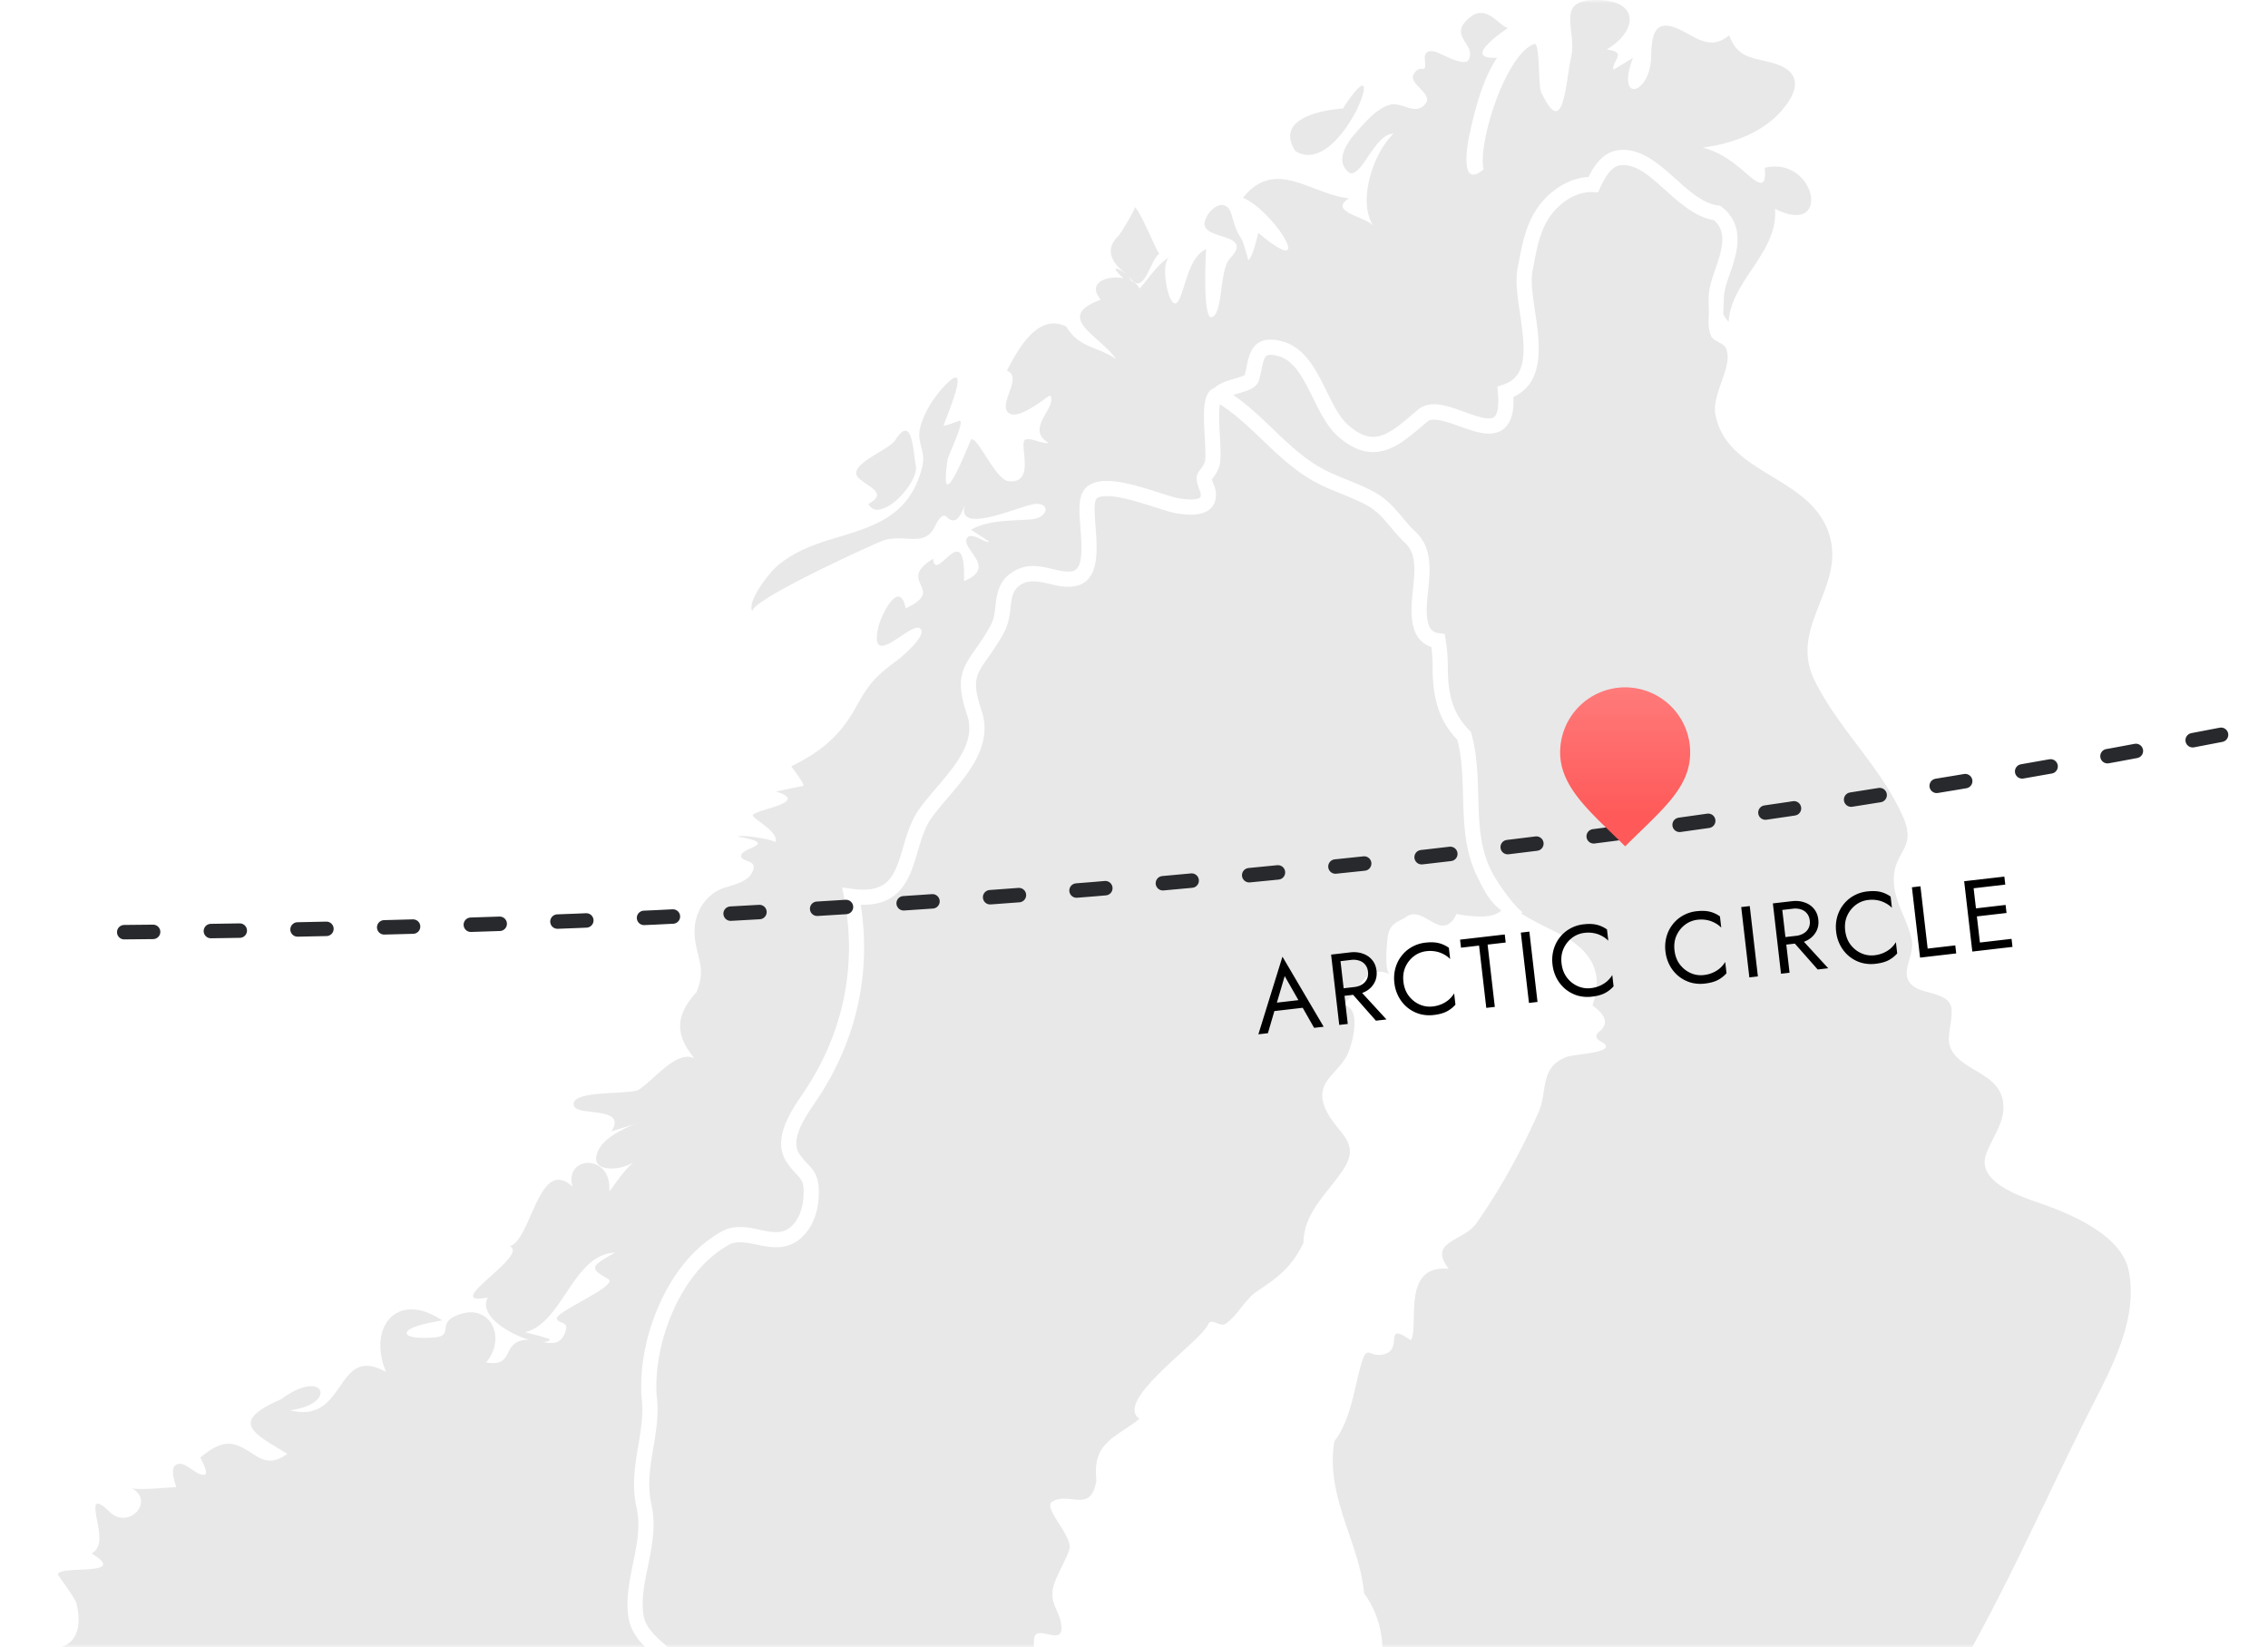 <svg width="314" height="228" viewBox="0 0 314 228" fill="none" xmlns="http://www.w3.org/2000/svg"><path fill="#fff" d="M0 0h314v228H0z"/><mask id="a" style="mask-type:alpha" maskUnits="userSpaceOnUse" x="0" y="0" width="314" height="228"><path fill="#fff" d="M0 0h314v228H0z"/></mask><g opacity=".7" mask="url(#a)"><path d="M18.475 306.536c-3.627 1.719-2.514-.216-2.516-2.675 0-2.856-6.614-3.156-8.574-5.568-2.746-3.38-4.673-17.43 3.477-12.478-1.817-2.396 2.951-6.72 2.596-6.977-2.583-1.855-5.551-2.049-9.21-.296-2.911 1.396-2.581-1.154-1.325-4.269 1.228-3.046 5.036-9.221 8.974-6.12 1.582-2.237-.944-.653-1.984-.807-1.75-.256 5.28-6.561 5.653-7.347 1.443-3.036-.156-4.202-1.685-.615-.824 1.931-4.177 4.278-6.158 6.42-1.646 1.781-1.386-4.478-1.872-5.511-2.514-5.338 3.598.067 5.974-1.826 3.572-2.843-4.972-1.466-5.555-1.778-1.93-1.035-3.653-6.929.038-5.471-.524-5.07-5.522-16.528 4.28-14.806 2.408.424-.022-1.851-.746-2.223-2.368-1.21-4.688-.268-5.624 2.271-2.885-.507 6.79-6.77 3.273-8.297 3.532-.332 3.774-3.615 3.08-6.274-.193-.733-2.571-3.902-2.563-3.967.152-1.342 10.053.359 4.67-2.913 2.155-1.099.417-4.77.533-6.447.084-1.264 1.863.606 1.964.703 2.7 2.558 6.283-1.517 3.097-3.266 2.339.457 9.644-.923 11.215.209-.786-.566-4.21-.086-4.975-.078-.18-.56-1.062-2.797-.169-3.356 1.26-.79 2.732 1.552 3.96 1.349.709-.116-.554-2.34-.57-2.37 1.29-1.1 3.07-2.351 4.845-1.789 2.862.908 3.895 3.617 7.216 1.27-4.82-2.922-8.095-4.417-.864-7.567 6.033-4.47 7.898.697 1.227 1.525 7.9 2.083 6.213-9.286 13.291-5.289-2.585-6.209 1.515-11.327 7.77-7.145-.294.062-4.93.767-4.91 1.76.02.851 3.23.638 3.69.611 2.821-.163.662-1.779 2.842-2.873 4.749-2.383 7.525 2.691 4.457 6.324 3.799.67 2.252-2.435 4.948-3.052 2.382-.545 5.183 1.918 6.107-1.456.319-1.168-1.027-.826-1.25-1.559-.288-.935 8.694-4.584 7.099-5.488-2.628-1.489-2.495-1.711.955-3.644-5.867.205-7.21 9.779-12.483 11.012.032.007 3.577.896 3.484 1.014-1.227 1.542-10.52-2.372-8.615-5.817-6.837 1.271 5.898-5.864 3.03-7.087 2.989-.845 4.032-12.628 8.72-8.228-1.34-4.236 5.454-4.817 5.072.655 1.03-1.424 2.131-3.017 3.474-4.198-1.425 1.255-6.294 1.798-5.13-1.217.83-2.154 3.842-3.375 5.826-4.207-1.24.519-2.595.876-3.868 1.278 2.224-3.562-4.77-2.001-5.212-3.551-.644-2.25 7.833-1.447 9.01-2.223 2.67-1.757 6.63-7.45 9.18-2.676-3.451-3.505-5.148-6.557-1.204-10.816 1.44-3.538-.152-4.913-.276-8.141-.11-2.829 1.537-5.458 4.144-6.308 1.194-.388 3.065-.769 3.752-1.975 1.088-1.912-1.149-1.512-1.43-2.269-.499-1.332 5.712-1.742-.48-2.832.701-.336 5.332.488 5.154.807.721-1.293-2.714-3.082-3.065-3.672-.471-.792 8.355-1.785 3.186-3.375-.011.004 3.83-.803 3.828-.776.059-.418-1.667-2.63-1.712-2.708 4.137-2.021 6.811-4.254 8.997-8.257 1.76-3.222 2.776-4.274 5.609-6.363.498-.367 4.322-3.51 3.268-4.453-1.232-1.096-7.13 5.976-5.831-.118.357-1.673 2.96-6.954 3.801-2.674 5.853-2.738-1.504-3.602 3.806-6.87.313 3.684 4.523-6.111 4.278 3.088 4.588-1.833-.161-4.282.342-5.781.442-1.325 2.687.678 3.143.327.015-.01-2.965-1.941-2.511-1.65 2.528-1.415 5.684-1.191 8.451-1.449 2.191-.205 2.611-2.34.362-2.11-2.151.224-12.024 4.954-9.32-.744-.659 1.55-1.302 4.077-2.89 2.516-.704-.693-1.506 1.14-1.658 1.439-1.388 2.708-3.955 1.022-6.853 1.755-.906.228-19.227 8.598-18.336 9.95-.925-1.405 2.421-5.459 3.247-6.192 2.689-2.385 5.957-3.356 9.309-4.353 5.66-1.68 9.371-3.564 10.913-9.422.634-2.412-.929-3.384-.19-5.828.579-1.92 1.736-3.769 3.099-5.254 4.453-4.856.108 4.78.093 5.248-.006.21 1.933-.583 2.108-.624.98-.232-1.5 4.747-1.591 5.385-1.322 9.045 3.165-2.772 3.273-2.816.931-.37 3.363 5.575 5.152 5.778 3.31.378 1.988-3.712 2.093-5.216.102-1.458 2.552.232 3.433-.108-3.279-1.973 1.265-4.867.274-6.506-.137-.228-4.273 3.545-5.754 2.393-1.574-1.223 2.064-4.955-.243-5.849 1.428-2.803 4.253-8.11 8.224-6.096 1.787 2.982 4.168 2.653 6.87 4.484-2.119-3.208-8.748-5.775-2.094-8.23-2.854-3.253 4.067-4.15 5.364-1.52 1.106-1.205 2.642-3.642 4.199-4.363-1.428.664-.264 6.752.786 6.399 1.183-.397 1.43-6.316 4.227-7.487-.057.537-.522 9.813.786 9.392 1.63-.522.971-6.487 2.537-8.145 3.517-3.72-4.356-2.318-3.473-5.205.545-1.777 2.919-3.395 3.661-.854.572 1.95.659 2.237 1.464 3.539.145.238.868 2.786.874 2.782.674-.564 1.206-3.224 1.373-3.771 8.272 6.91 2.313-2.932-2.114-4.867 4.493-5.627 9.453-.422 14.689.076-3.031 1.859 2.392 2.575 3.34 3.805-2.245-3.482.059-10.14 2.795-12.73-1.827-.133-3.568 3.524-4.597 4.645-.306.336-1.02 1.128-1.571.693-2.033-1.612-.199-4.185.931-5.45 1.259-1.413 2.757-3.274 4.656-3.885 1.726-.553 3.695 1.665 5.055-.232 1.016-1.413-2.537-2.679-1.643-4.081.992-1.56 1.778.393 1.514-1.946-.124-1.086.535-1.356 1.473-1.096.728.203 4.095 2.205 4.619 1.062 1.025-2.243-3.001-3.223.093-5.78 2.33-1.921 3.839.892 5.29 1.44.057.02-6.781 4.38-1.475 4.1-2.038 3.065-3.082 7.21-3.836 10.741-.331 1.547-1.331 7.482 1.967 4.717-.835-3.627 3.065-15.967 7.022-17.364.802-.283.545 5.786.931 6.612 3.177 6.836 3.348-1.136 4.164-4.734.893-3.944-2.518-8.183 3.946-7.955 5.549.196 5.213 4.34.984 6.833 2.966.425.725 1.488.908 2.793.013.087 3.313-2.005 2.725-1.635-2.414 6.443 2.358 5.055 2.512-.01.085-2.852.26-5.805 4.246-3.76 2.269 1.163 4.14 2.693 6.559.654 1.151 3.087 2.996 3.042 5.822 3.777 4.271 1.111 4.056 3.75 1.255 6.866-3.452 3.838-9.73 5.29-14.684 5.048 3.659-1.183 6.94.805 9.58 3.076 1.709 1.468 3.295 3.025 2.955-.429 7.079-1.692 9.373 9.673 1.424 5.685.478 6.041-6.113 9.936-6.417 15.646-3.148-3.367.281-8.642-.444-12.59-.473-2.56-2.898-3.506-5.247-3.81-3.285-.425-4.242-5.055-8.059-4.409-2.71.46-4.945 2.83-7.292 4.12-4.071 2.232-4.96 4.727-5.537 9.524-.957 7.966 1.13 17.142-5.065 23.623-3.137-1.654-6.881-3.47-10.565-2.347-2.889.883-4.469 4.362-7.676 3.441-4.119-1.182-6.485-6.254-8.864-9.395-1.971-2.603-5.845-4.629-6.227.428-.235 3.095-8.657.628-6.967 5.079.944 2.486 2.552 11.859-2.317 12.832-3.72.744-9.633-5.83-12.641-3.2-2.423 2.117-.68 16.052-5.885 12.685-5.577-3.608-11.435 10.621-11.938 15.23-.213 1.948-.118 3.93.368 5.816.712 2.761-.15 2.246-1.793 4.453-2.098 2.818-3.351 6.111-4.631 9.329-1.13 2.837-2.298 5.908-4.533 8.124a8.931 8.931 0 0 1-3.754 2.237c-2.795.83-1.236 2.649-1.185 5.266.203 10.622-4.373 20.721-9.93 29.747 5.49 2.056 6.702 12.06-.33 13.273-1.381.238-2.765-.121-3.963-.744-2.435-1.263-3.882.123-6.018 1.935-3.405 2.888-6.031 6.819-7.318 11.035-1.377 4.521.73 8.583-.454 12.628-1.48 5.07.649 10.06.877 15.079.165 3.652-2.575 6.498-1.962 10.025.454 2.626 2.215 4.806 3.774 6.857 1.354 1.785 3.142 3.853 3.184 6.238.057 3.171-2.968 3.98-4.662 6.074-3.097 3.823-.047 11.51.145 15.752.123 2.681-.128 5.668-1.985 7.867-2.44 2.891-6.28 1.934-7.516 5.73-1.977 6.082 1.914 16.674-6.059 19.724.393-8.107-7.983-1.402-7.987-8.422-.006-9.073-3.261 3.014-4.56 3.566-.455.194-.581-1.314-.58-1.291-3.09 2.685-6.655 3.712-10.16 5.623-4.639 2.529-7.856 7.341-11.7 10.879-3.446 3.169-21.79 12.975-23.396 3.955l-.004.017Zm11.014-69.52c-2.77-3.895-7.298 1.664-11.259-2.102 3.374 3.72 9.812.116 11.26 2.102Zm90.714-167.26c2.902-1.522-.165-2.42-1.344-3.614-1.751-1.766 4.181-3.79 5.098-5.23 2.336-3.667 2.431 1.343 2.843 3.635.397 2.206-4.795 8.038-6.595 5.21 5.114-2.685 1.76 2.765 0 0h-.002Zm35.97-31.684c-1.992-1.339-3.437-3.325-1.4-5.355.549-.549 2.482-3.962 2.336-4.028.684.31 3.266 6.671 3.407 6.426-1.402.953-2.144 6.432-4.343 2.957 2.292 3.625-4.833-3.248 0 0Zm23.165-17.167c-2.949-4.622 3.986-5.691 6.578-5.887 7.034-10.814-.053 9.945-6.578 5.887Z" fill="#DEDEDE"/><path d="M91.774 372.473c-9.178-.885.163-6.35-3.699-10.841-.821-2.814-7.97-13.121-.16-10.674-3.042-2.499-1.154-3.906.359-6.581.73-1.294.141-2.427-.843-3.32-2.444-2.218-3.935-4.962-5.4-7.951-2.114-4.325-4.957-10.298-5.71-15.051-.783-4.943 3.848-10.911.354-15.324-4.468 3.988-5.404-3.902-5.516-7.459-.116-3.705.385-15.938 4.244-6.631 7.417-5.01.642-16.937 7.565-21.196 4.184-2.573 6.491-7.537 7.697-12.007 1.06-3.927-1.574-7.288-2.076-11.126-.683-5.211 4.028-3.838 5.933-7.114 1.648-2.833.649-5.237-1.482-7.29-1.8-1.733-4.51-3.399-4.975-6.057-.86-4.922 2.267-10.133 1.084-15.384-1.215-5.398 1.425-10.047.686-15.345-.207-4.096.714-8.334 2.396-12.13 1.715-3.867 4.41-7.543 8.223-9.641 3.304-1.816 7.366 2.487 10.461-1.569.91-1.192 1.278-2.702 1.362-4.145.193-3.287-.931-3.082-2.463-5.315-1.812-2.638.763-6.246 2.269-8.468 5.621-8.3 7.717-17.844 5.813-27.781 8.718 1.143 6.965-6.842 10.161-11.396 2.824-4.026 8.682-8.556 6.832-14.023-2.138-6.324.329-6.26 3.236-11.71 1.314-2.46-.021-5.472 2.9-7.058 2.512-1.363 4.91.549 7.428.236 4.208-.522 1.168-9.043 2.321-11.428 1.424-2.943 10.059 1.027 12.383 1.337 1.075.144 3.488.505 4.035-.891.158-.579.11-1.14-.15-1.686-.769-2.005-.021-1.252.72-3.1.644-1.606-.921-9.338.824-9.69 4.434-.896 8.088 6.939 11.595 8.96 4.624 2.666 10.48 4.139 13.811 8.547 5.647 2.434 4.512 8.203 4.745 13.25.109 2.376.75 4.7 2.801 6.1-1.021 3.418.467 6.865 1.652 9.971 1.056 2.765 2.125 5.688 1.757 8.732-.456 3.824-1.073 3.811.946 7.195 1.595 2.674 5.429 9.16-.507 9.426a16.923 16.923 0 0 1-3.734-.34c-.459 1.02-1.206 1.863-2.398 1.531-1.307-.365-2.987-2.178-4.449-1.208-1.278.845-2.366.898-2.663 2.767-.104.642-.56 4.981.327 5.25-3.826-1.629-4.202 2.775-6.785 4.273 2.949-.047 1.629 4.951 1.031 6.46-1.285 3.236-5.326 4.108-2.875 8.555 1.601 2.905 4.544 4.083 2.135 7.742-2.152 3.27-5.509 5.97-5.511 10.173-1.673 3.342-3.394 4.665-6.358 6.629-1.781 1.181-2.797 3.473-4.441 4.557-.747.496-1.975-.892-2.389.055-1.107 2.522-13.143 10.576-9.516 13.101-3.591 2.767-6.538 3.337-5.961 8.5-.765 4.686-3.691 1.525-6.114 2.949-1.415.835 2.983 4.876 2.358 6.663-.571 1.637-1.549 3.109-2.096 4.757-.914 2.757.987 3.682 1.012 6.096.023 2.398-3.515-.572-3.777 1.416-.294 2.216.769 4.791.634 7.152-.197 3.399-.243 7.677.634 10.921.572 2.115 1.913 4.194 3.812 5.341 1.572.948 3.106.099 4.641 1.096 2.713 1.764 4.01 5.051 6.543 6.829 0 0-1.054-.025-1.281.305.153-.222 5.571 3.196 5.846 4.263.327 1.286 1.962 2.794.72 4.155-1.238 1.36-.357 1.818 1.193 2.501-3.322.308-8.475 9.356-11.271 7.362-.343 3.432 11.022-3.076 5.186 4.336-2.624-2.608-2.071-.129-2.468 2.111-.243 1.377-.952 2.594-2.342 3.124-1.027.391-2.544 3.72-3.397 3.297-3.786-1.861-2.216-.54-4.901 2.632-3.084 3.644-10.028 4.369-14.352 4.092 1.889-.56 10.71.885 7.427 4.145-1.489 1.478-.086 5.11-.872 8.054-.397 1.488.976 3.902-.534 4.84-1.266.786-1.813 1.234-.621 2.545 1.814 2.003-.543 5.07-.873 8.089-.743 6.802-1.614 12.957-4.208 19.476a96.446 96.446 0 0 1-4.026 8.788c-1.549 2.983-3.023 1.487-5.989 1.088-2.385-.321-4.994-.608-7.408-.044-2.229.524-2.017 2.351-3.663 2.543-5.748.68-7.801 8.543-4.681 12.381-2.286 4.909-11.143 1.43-15.161 4.278l.004.002Zm42.35-21.019c-1.396-9.474 4.968-20.127 9.447-26.553-3.228 8.53-4.808 19.381-9.447 26.553Zm21.893-17.375c1.751-4.763-1.284-9.645-.236-14.487 1.265-5.843 5.76-6.755 10.124-8.756.761-.35 3.465-3.616 3.486-1.453.013 1.407-1.713 3.034-2.516 4.062-2.083 2.681-5.011 6.764-1.36 9.272-4.282 2.395-4.557 9.994-9.5 11.362h.002ZM73.39 308.466c-3.112-6.772 9.62-3.303 1.762-.769-.77-.076-.962 1.399-1.762.769Z" fill="#DEDEDE"/><path d="M111.791 161.076c-.332-.359-.71-.766-1.109-1.349-1.346-1.961.739-5.028 2.119-7.058l.154-.226c5.577-8.232 7.71-17.613 6.213-27.212 5.667.16 6.852-3.853 7.889-7.379.476-1.618.968-3.291 1.864-4.571.633-.902 1.436-1.844 2.287-2.839 2.947-3.456 6.289-7.373 4.681-12.125-1.377-4.077-.762-4.946.886-7.271.646-.913 1.451-2.05 2.283-3.609.594-1.11.729-2.279.847-3.31.19-1.656.359-2.627 1.627-3.316 1.022-.554 2.273-.347 3.663-.015 1.069.256 2.203.52 3.394.372 3.693-.459 3.344-4.966 3.091-8.26-.114-1.478-.243-3.154.048-3.756.195-.4.915-.485 1.488-.485 1.861 0 4.56.861 6.73 1.554 1.326.425 2.374.759 3.154.862.441.06 1.109.15 1.797.15 2.157 0 2.974-.93 3.281-1.71l.036-.106c.228-.826.154-1.64-.182-2.343-.165-.429-.224-.644-.245-.748l.061-.072c.226-.276.571-.695.898-1.512.323-.805.266-2.176.146-4.348-.078-1.421-.222-4.007.091-4.731 2.135-.27 4.415 2.401 6.432 4.759 1.438 1.683 2.797 3.274 4.248 4.11 1.432.827 2.985 1.545 4.489 2.238 3.363 1.552 6.838 3.16 9.009 6.033l.167.222.256.11c4.062 1.75 4.064 5.432 4.068 9.697 0 .886 0 1.769.043 2.633.135 2.927 1.009 5.05 2.661 6.463-.699 3.296.535 6.498 1.633 9.346l.226.589c.957 2.51 2.043 5.353 1.696 8.234-.086.729-.179 1.316-.257 1.813-.378 2.374-.404 3.116 1.345 6.046.801 1.341 3.234 5.42 2.373 7.021-.267.493 1.212 2.187 1.852.997 1.255-2.332-.42-5.75-2.419-9.098-1.43-2.395-1.39-2.651-1.075-4.637.083-.519.18-1.13.273-1.892.407-3.397-.828-6.633-1.821-9.234l-.228-.595c-1.107-2.873-2.25-5.843-1.399-8.7l.22-.734-.634-.434c-1.478-1.011-2.224-2.689-2.345-5.28-.038-.833-.038-1.684-.038-2.538-.002-4.302-.006-9.17-5.086-11.514-2.487-3.152-6.12-4.831-9.637-6.456-1.527-.705-2.968-1.37-4.32-2.15-1.136-.655-2.383-2.113-3.701-3.655-2.317-2.712-4.713-5.517-7.71-5.517-.307 0-.615.031-.917.093-1.954.395-1.787 3.4-1.593 6.882.068 1.206.167 3.031.002 3.447a3.167 3.167 0 0 1-.572.961c-.687.839-.718 1.437-.123 2.983.142.296.173.579.104.885-.127.214-.606.34-1.306.34-.547 0-1.107-.076-1.595-.141-.519-.068-1.586-.41-2.716-.771-2.309-.737-5.182-1.654-7.37-1.654-1.707 0-2.844.564-3.38 1.675-.539 1.113-.406 2.837-.252 4.831.254 3.287.324 5.816-1.252 6.01-.854.105-1.709-.106-2.649-.33-.845-.203-1.72-.41-2.647-.41-.927 0-1.732.205-2.505.624-2.292 1.244-2.527 3.284-2.715 4.926-.106.927-.207 1.802-.61 2.56-.769 1.44-1.5 2.472-2.145 3.382-1.947 2.748-2.809 4.286-1.159 9.162 1.225 3.62-1.58 6.907-4.291 10.084-.883 1.035-1.717 2.013-2.408 2.998-1.096 1.561-1.637 3.403-2.161 5.184-1.102 3.751-1.903 5.872-5.553 5.872-.446 0-.932-.034-1.449-.101l-1.443-.19.274 1.43c1.821 9.51-.133 18.845-5.65 26.994l-.152.224c-1.597 2.351-4.274 6.285-2.113 9.428.486.71.936 1.196 1.299 1.589.795.857 1.092 1.18.983 3.069-.087 1.481-.474 2.683-1.15 3.568-.745.976-1.539 1.394-2.659 1.394-.712 0-1.477-.163-2.286-.334-.874-.186-1.78-.378-2.704-.378-.923 0-1.747.197-2.484.602-4.575 2.518-7.243 6.901-8.678 10.136-1.833 4.14-2.69 8.498-2.473 12.701.32 2.314-.047 4.502-.435 6.819-.459 2.719-.932 5.533-.237 8.611.57 2.53.05 5.059-.499 7.74-.51 2.484-1.037 5.055-.593 7.594.427 2.433 2.33 4.066 4.011 5.505.446.382.881.754 1.272 1.128 2.125 2.049 2.526 3.899 1.303 6.003-.591 1.014-1.573 1.483-2.613 1.979-1.768.843-3.967 1.891-3.456 5.799.201 1.536.708 2.964 1.196 4.347.767 2.168 1.49 4.217.908 6.369-1.024 3.796-3.11 8.851-7.23 11.384-3.892 2.391-3.995 6.756-4.094 10.976-.087 3.657-.17 7.134-2.52 9.437-.955-1.967-1.806-2.795-2.816-2.795-.321 0-.797.097-1.24.553-1.008 1.04-1.331 6.033-.604 5.854.156-1.863 1.613-3.422 1.928-4.1.256.31.714 1.014 1.358 2.568l.419 1.01c.148-.025.298-.049.445-.072l.695-.469c4.221-2.852 4.335-7.678 4.437-11.935.093-3.995.175-7.442 3.092-9.235 4.71-2.897 7.039-8.467 8.16-12.628.752-2.785-.116-5.241-.956-7.618-.474-1.339-.92-2.604-1.093-3.921-.312-2.393.605-2.832 2.275-3.629 1.162-.553 2.61-1.244 3.526-2.82 1.185-2.038 1.859-5.179-1.662-8.576a30.532 30.532 0 0 0-1.363-1.211c-1.48-1.269-3.012-2.581-3.306-4.269-.376-2.148.089-4.413.581-6.81.57-2.778 1.16-5.653.492-8.625-.602-2.675-.183-5.165.26-7.799.397-2.373.811-4.825.452-7.366-.19-3.784.606-7.812 2.307-11.65 1.303-2.939 3.707-6.91 7.769-9.145.94-.517 2.271-.321 3.737-.011.881.186 1.789.379 2.723.379 1.775 0 3.192-.727 4.331-2.221.933-1.225 1.466-2.813 1.575-4.721.157-2.651-.483-3.483-1.535-4.622l-.015.004Z" fill="#fff"/><path d="M212.554 264.125c-.902-1.72-2.666-1.872-.602-4.168-1.971-.746-3.365 2.133-4.852 2.894-2.29 1.174-3.006-4.027-4.447-5.066-2.085-1.502-1.025-4.694-2.989-5.338-1.903-.625-5.283.881-3.549-2.509-1.094 2.038-4.601 4.15-5.972 1.237-.579-1.231.021-2.617.871-3.601-1.029-2.645-1.082-5.526-.786-8.353.439-4.195 1.614-8.433 1.045-12.64a13.128 13.128 0 0 0-2.418-6.044c-.25-2.869-1.181-5.596-2.102-8.285-1.401-4.092-2.793-8.327-2.001-12.77 2.117-2.788 2.632-6.576 3.475-9.837 1.103-4.278 1.126-1.405 3.619-2.275 2.389-.832-.366-4.489 3.479-1.863 1.221-1.946-1.424-10.539 5.254-9.88-2.975-3.876 2.044-3.756 3.836-6.32 3.348-4.794 6.179-9.965 8.555-15.269 1.337-2.989.131-6.261 3.878-7.731.915-.36 4.992-.495 5.455-1.325.431-.773-2.377-.959-.828-2.245 1.597-1.331.281-2.584-1.006-3.594 1.785-4.865-.579-7.915-4.776-10-4.254-2.11-8.023-3.777-10.241-8.289-2.9-5.9-1.006-12.825-2.755-19.008-2.657-2.644-3.261-5.663-3.306-9.298a21.593 21.593 0 0 0-.289-3.853c-1.092-.14-1.903-.746-2.269-1.777-1.358-3.843 1.794-9.428-1.622-12.584-1.903-1.757-2.981-3.952-5.433-5.296-2.404-1.316-5.091-2.049-7.48-3.398-5.153-2.916-8.509-8.146-13.596-10.998.97-1.248 4.236-1.24 4.584-2.298.714-2.17.251-5.114 4.024-4.054 4.449 1.25 5.391 8.42 8.572 11.274 4.582 4.111 7.502.955 11.137-2.07 3.12-2.592 12.297 6.713 11.405-3.242 6.623-2.206 1.794-12.143 2.71-16.89.719-3.73 1.192-7.272 4.365-9.92 1.425-1.19 3.217-1.976 5.09-1.902.67-1.466 1.747-3.465 3.566-3.701 4.912-.638 8.547 7.061 13.592 7.644 2.632 2.092 1.787 5.095.823 7.863-.456 1.312-.969 2.685-.963 4.09.009 2.612.287 1.975-.68 4.471-.484 1.24 1.563 1.359 2.003 2.244 1.17 2.364-1.965 6.305-1.441 9.178 1.536 8.404 13.143 8.458 15.742 16.579 2.37 7.401-5.681 12.794-2.003 20.268 3.336 6.779 9.041 11.756 12.203 18.784 2.018 4.487-1.147 4.755-1.237 8.597-.079 3.199 1.88 5.556 2.482 8.541.49 2.417-2.176 4.96.551 6.614 1.439.87 4.89.79 4.966 3.038.102 3.054-1.584 4.841 1.452 7.209 1.827 1.424 4.649 2.29 5.46 4.69 1.035 3.067-1.147 5.374-2.135 8.118-1.355 3.754 4.6 5.79 7.184 6.673 4.305 1.47 11.508 4.413 12.543 9.366 1.428 6.832-2.494 13.744-5.479 19.665-7.37 14.631-13.723 29.886-22.912 43.623-1.415 2.115-3.455 3.064-5.946 2.888-3.409-.239-6.663 2.687-9.914 4.293-6.305 3.115-14.187 5.783-19.746 10.238a15.974 15.974 0 0 0-2.709 2.717c-.654-.642-1.635-.634-2.49-.444-2.136.467-4.132 1.779-5.978 2.918-1.154.712-7.307 5.131-6.969 2.427v-.006Zm-35.837.781c-5.588-2.746-8.401-3.659-2.425-8.321 2.399-1.869 8.872 3.811 4.698 4.527 1.675 1.297-.256 6.625-2.273 3.794 2.201 3.091-3.716-1.825 0 0Z" fill="#DEDEDE"/><path d="M207.86 126.027c.361-.612 2.516.833 2.938.264-1.345-1.071-3.53-4.132-4.4-5.906-1.548-3.147-1.641-6.618-1.741-10.294-.076-2.822-.156-5.741-.946-8.538l-.074-.264-.194-.195c-2.427-2.414-2.953-5.17-2.996-8.538a22.868 22.868 0 0 0-.304-4.039l-.129-.77-.775-.1c-.722-.093-1.183-.448-1.409-1.084-.473-1.34-.298-3.027-.11-4.812.292-2.795.623-5.963-1.791-8.194-.642-.591-1.185-1.242-1.762-1.929-1.054-1.26-2.144-2.564-3.88-3.515-1.221-.67-2.506-1.19-3.746-1.694-1.311-.532-2.551-1.037-3.722-1.698-2.461-1.392-4.478-3.323-6.612-5.366-1.709-1.635-3.464-3.316-5.469-4.687.271-.089.547-.171.793-.243 1.237-.361 2.41-.704 2.756-1.758.169-.513.273-1.035.376-1.54.342-1.71.533-2.013 1.259-2.013.3 0 .672.061 1.107.184 2.197.617 3.448 3.145 4.77 5.82.957 1.932 1.946 3.933 3.382 5.224 1.675 1.502 3.285 2.23 4.922 2.23 2.541 0 4.586-1.734 6.753-3.57l.839-.705c.659-.547 2.558.053 4.318.689 1.4.507 2.849 1.03 4.113 1.03.997 0 1.799-.323 2.382-.96.776-.848 1.105-2.166 1.021-4.114 4.446-2.053 3.642-7.486 2.987-11.897-.315-2.119-.611-4.12-.347-5.488l.144-.765c.64-3.392 1.196-6.322 3.861-8.547 1.283-1.073 2.766-1.662 4.168-1.662l.911.032.293-.642c.571-1.249 1.475-2.928 2.746-3.095 2.17-.279 4.153 1.534 6.308 3.462 2.041 1.827 4.151 3.714 6.701 4.138 1.624 1.458 1.35 3.44.274 6.52l-.086.249c-.44 1.263-.94 2.695-.934 4.188 0 .594.017 1.025.03 1.363.036.984-.226 2.52.276 3.547.209.424 1.775-1.633 1.733-2.803-.013-.322.067-1.549.065-2.115-.004-1.132.412-2.33.817-3.488l.087-.25c.828-2.377 2.214-6.355-1.162-9.034l-.234-.186-.298-.033c-2.034-.235-3.982-1.978-5.866-3.663-2.4-2.149-4.916-4.38-7.981-3.98-2.036.264-3.259 2.013-4.098 3.699-1.764.103-3.559.853-5.095 2.14-3.247 2.708-3.925 6.299-4.58 9.772l-.144.756c-.333 1.722-.01 3.895.332 6.196.777 5.247 1.035 8.77-2.341 9.894l-.79.262.074.828c.201 2.244-.179 3.03-.424 3.296-.118.128-.319.276-.83.276-.896 0-2.168-.46-3.397-.906-1.424-.515-2.896-1.048-4.195-1.048-.875 0-1.61.243-2.183.72l-.853.719c-1.945 1.648-3.623 3.071-5.393 3.071-1.096 0-2.245-.553-3.517-1.694-1.137-1.018-1.996-2.752-2.905-4.59-1.468-2.97-2.987-6.042-6.086-6.914-.629-.175-1.176-.262-1.675-.262-2.579 0-3.027 2.229-3.323 3.703-.084.427-.166.83-.278 1.198-.231.158-.915.359-1.38.494-1.111.325-2.372.693-3.067 1.587l-.75.965 1.067.598c2.427 1.36 4.436 3.285 6.561 5.319 2.136 2.043 4.343 4.155 7.032 5.678 1.287.729 2.649 1.282 3.963 1.817 1.242.505 2.412.98 3.528 1.59 1.388.76 2.304 1.857 3.278 3.021.592.71 1.204 1.44 1.946 2.125 1.641 1.515 1.39 3.902 1.126 6.43-.203 1.94-.412 3.946.219 5.731a3.625 3.625 0 0 0 2.322 2.288c.131.987.188 1.99.175 3.004.04 3.31.49 6.785 3.416 9.827.655 2.465.723 5.044.797 7.767.101 3.739.207 7.605 1.956 11.165 1.066 2.169 1.74 3.462 3.35 4.712Z" fill="#fff"/></g><path d="M307.5 101.703c-75.004 14.578-167.703 26.422-296 27.379" stroke="#27292C" stroke-width="2" stroke-linecap="round" stroke-dasharray="4 8"/><g filter="url(#b)"><path d="M234 103.144c0 4.971-4 8-9 13-4.5-4.5-9-8.029-9-13a9 9 0 0 1 9-9 9 9 0 0 1 9 9Z" fill="#FF5959"/><path d="M234 103.144c0 4.971-4 8-9 13-4.5-4.5-9-8.029-9-13a9 9 0 0 1 9-9 9 9 0 0 1 9 9Z" fill="url(#c)" fill-opacity=".2"/></g><path d="m175.854 140.011.289-1.161 4.311-.5.546 1.064-5.146.597Zm2.01-4.912-1.193 4.056-.082.263-1.05 3.589-1.321.153 3.335-10.745 5.705 9.697-1.322.153-1.805-3.173-.143-.265-2.124-3.728Zm8.734 1.764 1.321-.153 4.033 4.395-1.461.169-3.893-4.411Zm-2.311-4.735 1.182-.137 1.128 9.734-1.182.137-1.128-9.734Zm.775.967-.121-1.043 1.989-.231c.63-.073 1.205-.017 1.724.167.528.174.96.462 1.298.864.347.402.556.904.626 1.506.069.594-.02 1.13-.265 1.609a2.902 2.902 0 0 1-1.064 1.153c-.465.288-1.012.469-1.643.542l-1.988.231-.121-1.043 1.989-.231a2.562 2.562 0 0 0 1.072-.35 1.71 1.71 0 0 0 .677-.726c.153-.3.207-.649.161-1.048-.046-.398-.178-.726-.396-.983a1.706 1.706 0 0 0-.825-.552 2.576 2.576 0 0 0-1.125-.096l-1.988.231Zm9.24 2.805c.087.751.331 1.394.731 1.93.41.536.907.934 1.491 1.195a3.454 3.454 0 0 0 1.837.28 4.234 4.234 0 0 0 1.245-.327c.375-.166.708-.374.998-.623.29-.259.529-.546.718-.859l.181 1.558c-.366.409-.78.729-1.242.961-.461.232-1.049.39-1.763.472a5.02 5.02 0 0 1-1.947-.141 4.9 4.9 0 0 1-1.665-.864 4.95 4.95 0 0 1-1.228-1.478 5.283 5.283 0 0 1-.608-1.959 5.278 5.278 0 0 1 .144-2.046c.179-.641.466-1.21.859-1.707a4.62 4.62 0 0 1 1.423-1.221 4.876 4.876 0 0 1 1.862-.597c.714-.082 1.322-.064 1.824.057.503.12.979.337 1.429.652l.18 1.557a3.463 3.463 0 0 0-.893-.657 3.752 3.752 0 0 0-1.117-.392 4.203 4.203 0 0 0-1.286-.035 3.465 3.465 0 0 0-1.724.693 3.84 3.84 0 0 0-1.179 1.504c-.268.604-.358 1.287-.27 2.047Zm7.969-4.729-.129-1.112 6.188-.718.129 1.113-2.503.29.999 8.622-1.182.137-.999-8.622-2.503.29Zm8.282-2.087 1.183-.137 1.128 9.735-1.183.137-1.128-9.735Zm5.642 4.279c.087.751.331 1.394.731 1.931.41.535.907.933 1.492 1.194a3.45 3.45 0 0 0 1.836.28 4.195 4.195 0 0 0 1.245-.327c.375-.166.708-.374.999-.623.289-.259.528-.545.718-.859l.18 1.558c-.366.409-.78.729-1.242.961-.461.232-1.049.39-1.763.472a5.04 5.04 0 0 1-1.947-.14 4.92 4.92 0 0 1-1.665-.865 4.95 4.95 0 0 1-1.228-1.478 5.283 5.283 0 0 1-.608-1.959 5.278 5.278 0 0 1 .144-2.046c.179-.641.466-1.21.859-1.706a4.622 4.622 0 0 1 1.423-1.222 4.894 4.894 0 0 1 1.862-.597c.714-.082 1.322-.064 1.824.057.503.12.979.337 1.429.652l.18 1.557a3.47 3.47 0 0 0-.893-.657 3.742 3.742 0 0 0-1.117-.392 4.203 4.203 0 0 0-1.286-.035 3.465 3.465 0 0 0-1.724.693 3.84 3.84 0 0 0-1.179 1.504c-.268.604-.358 1.287-.27 2.047Zm15.637-1.812c.087.751.33 1.394.731 1.931.409.535.907.933 1.491 1.194a3.454 3.454 0 0 0 1.837.28 4.196 4.196 0 0 0 1.244-.327c.376-.166.709-.373.999-.623.29-.259.529-.545.718-.859l.181 1.558c-.366.409-.78.729-1.242.961-.462.232-1.049.39-1.763.472a5.04 5.04 0 0 1-1.947-.14 4.91 4.91 0 0 1-1.665-.865 4.935 4.935 0 0 1-1.228-1.478 5.265 5.265 0 0 1-.608-1.959 5.259 5.259 0 0 1 .144-2.046c.179-.641.465-1.21.859-1.706a4.599 4.599 0 0 1 1.423-1.222 4.894 4.894 0 0 1 1.861-.597c.714-.082 1.322-.064 1.825.057.503.12.979.337 1.429.652l.18 1.557a3.492 3.492 0 0 0-.894-.657 3.746 3.746 0 0 0-1.116-.392 4.18 4.18 0 0 0-1.287-.034 3.447 3.447 0 0 0-1.723.693c-.51.387-.903.889-1.179 1.503-.268.604-.358 1.287-.27 2.047Zm9.234-6.003 1.182-.137 1.128 9.735-1.182.137-1.128-9.735Zm6.693 4.228 1.321-.153 4.033 4.395-1.46.169-3.894-4.411Zm-2.311-4.736 1.183-.137 1.128 9.735-1.183.137-1.128-9.735Zm.775.968-.121-1.043 1.989-.231c.63-.073 1.205-.017 1.724.167.528.173.961.462 1.299.864.347.401.555.903.625 1.506.069.593-.019 1.13-.265 1.609a2.886 2.886 0 0 1-1.064 1.152c-.464.289-1.012.47-1.642.543l-1.989.23-.121-1.043 1.989-.23a2.566 2.566 0 0 0 1.073-.35c.307-.186.533-.428.676-.727.154-.299.207-.648.161-1.047-.046-.399-.178-.726-.396-.983a1.708 1.708 0 0 0-.825-.553 2.572 2.572 0 0 0-1.124-.095l-1.989.231Zm9.24 2.805c.087.751.331 1.394.731 1.93.41.535.907.933 1.492 1.194a3.44 3.44 0 0 0 1.836.281 4.225 4.225 0 0 0 1.245-.327c.375-.166.708-.374.999-.624.289-.259.528-.545.718-.858l.18 1.558c-.366.408-.78.729-1.241.961-.462.232-1.05.389-1.764.472a5.04 5.04 0 0 1-1.947-.141 4.9 4.9 0 0 1-1.665-.864 4.962 4.962 0 0 1-1.228-1.478 5.264 5.264 0 0 1-.607-1.959 5.282 5.282 0 0 1 .143-2.047c.179-.64.466-1.209.859-1.706a4.635 4.635 0 0 1 1.423-1.222 4.875 4.875 0 0 1 1.862-.596c.714-.083 1.322-.064 1.824.056.503.121.979.338 1.429.652l.181 1.558a3.495 3.495 0 0 0-.894-.658 3.77 3.77 0 0 0-1.117-.392 4.205 4.205 0 0 0-1.286-.034 3.45 3.45 0 0 0-1.724.693 3.833 3.833 0 0 0-1.179 1.504c-.268.604-.358 1.286-.27 2.047Zm9.235-6.003 1.182-.137.999 8.622 3.824-.443.129 1.112-5.006.581-1.128-9.735Zm9.016 8.821-.129-1.113 4.909-.569.129 1.113-4.909.569Zm-1-8.623-.128-1.112 4.909-.569.129 1.112-4.91.569Zm.452 3.894-.129-1.112 4.631-.537.129 1.113-4.631.536Zm-1.234-4.931 1.182-.137 1.128 9.735-1.182.137-1.128-9.735Z" fill="#000"/><defs><linearGradient id="c" x1="225" y1="94.144" x2="225" y2="112.144" gradientUnits="userSpaceOnUse"><stop stop-color="#fff"/><stop offset="1" stop-color="#fff" stop-opacity="0"/></linearGradient><filter id="b" x="214" y="93.144" width="22" height="26" filterUnits="userSpaceOnUse" color-interpolation-filters="sRGB"><feFlood flood-opacity="0" result="BackgroundImageFix"/><feColorMatrix in="SourceAlpha" values="0 0 0 0 0 0 0 0 0 0 0 0 0 0 0 0 0 0 127 0" result="hardAlpha"/><feOffset dy="1"/><feGaussianBlur stdDeviation="1"/><feComposite in2="hardAlpha" operator="out"/><feColorMatrix values="0 0 0 0 0 0 0 0 0 0 0 0 0 0 0 0 0 0 0.15 0"/><feBlend in2="BackgroundImageFix" result="effect1_dropShadow_1908_13206"/><feBlend in="SourceGraphic" in2="effect1_dropShadow_1908_13206" result="shape"/></filter></defs></svg>